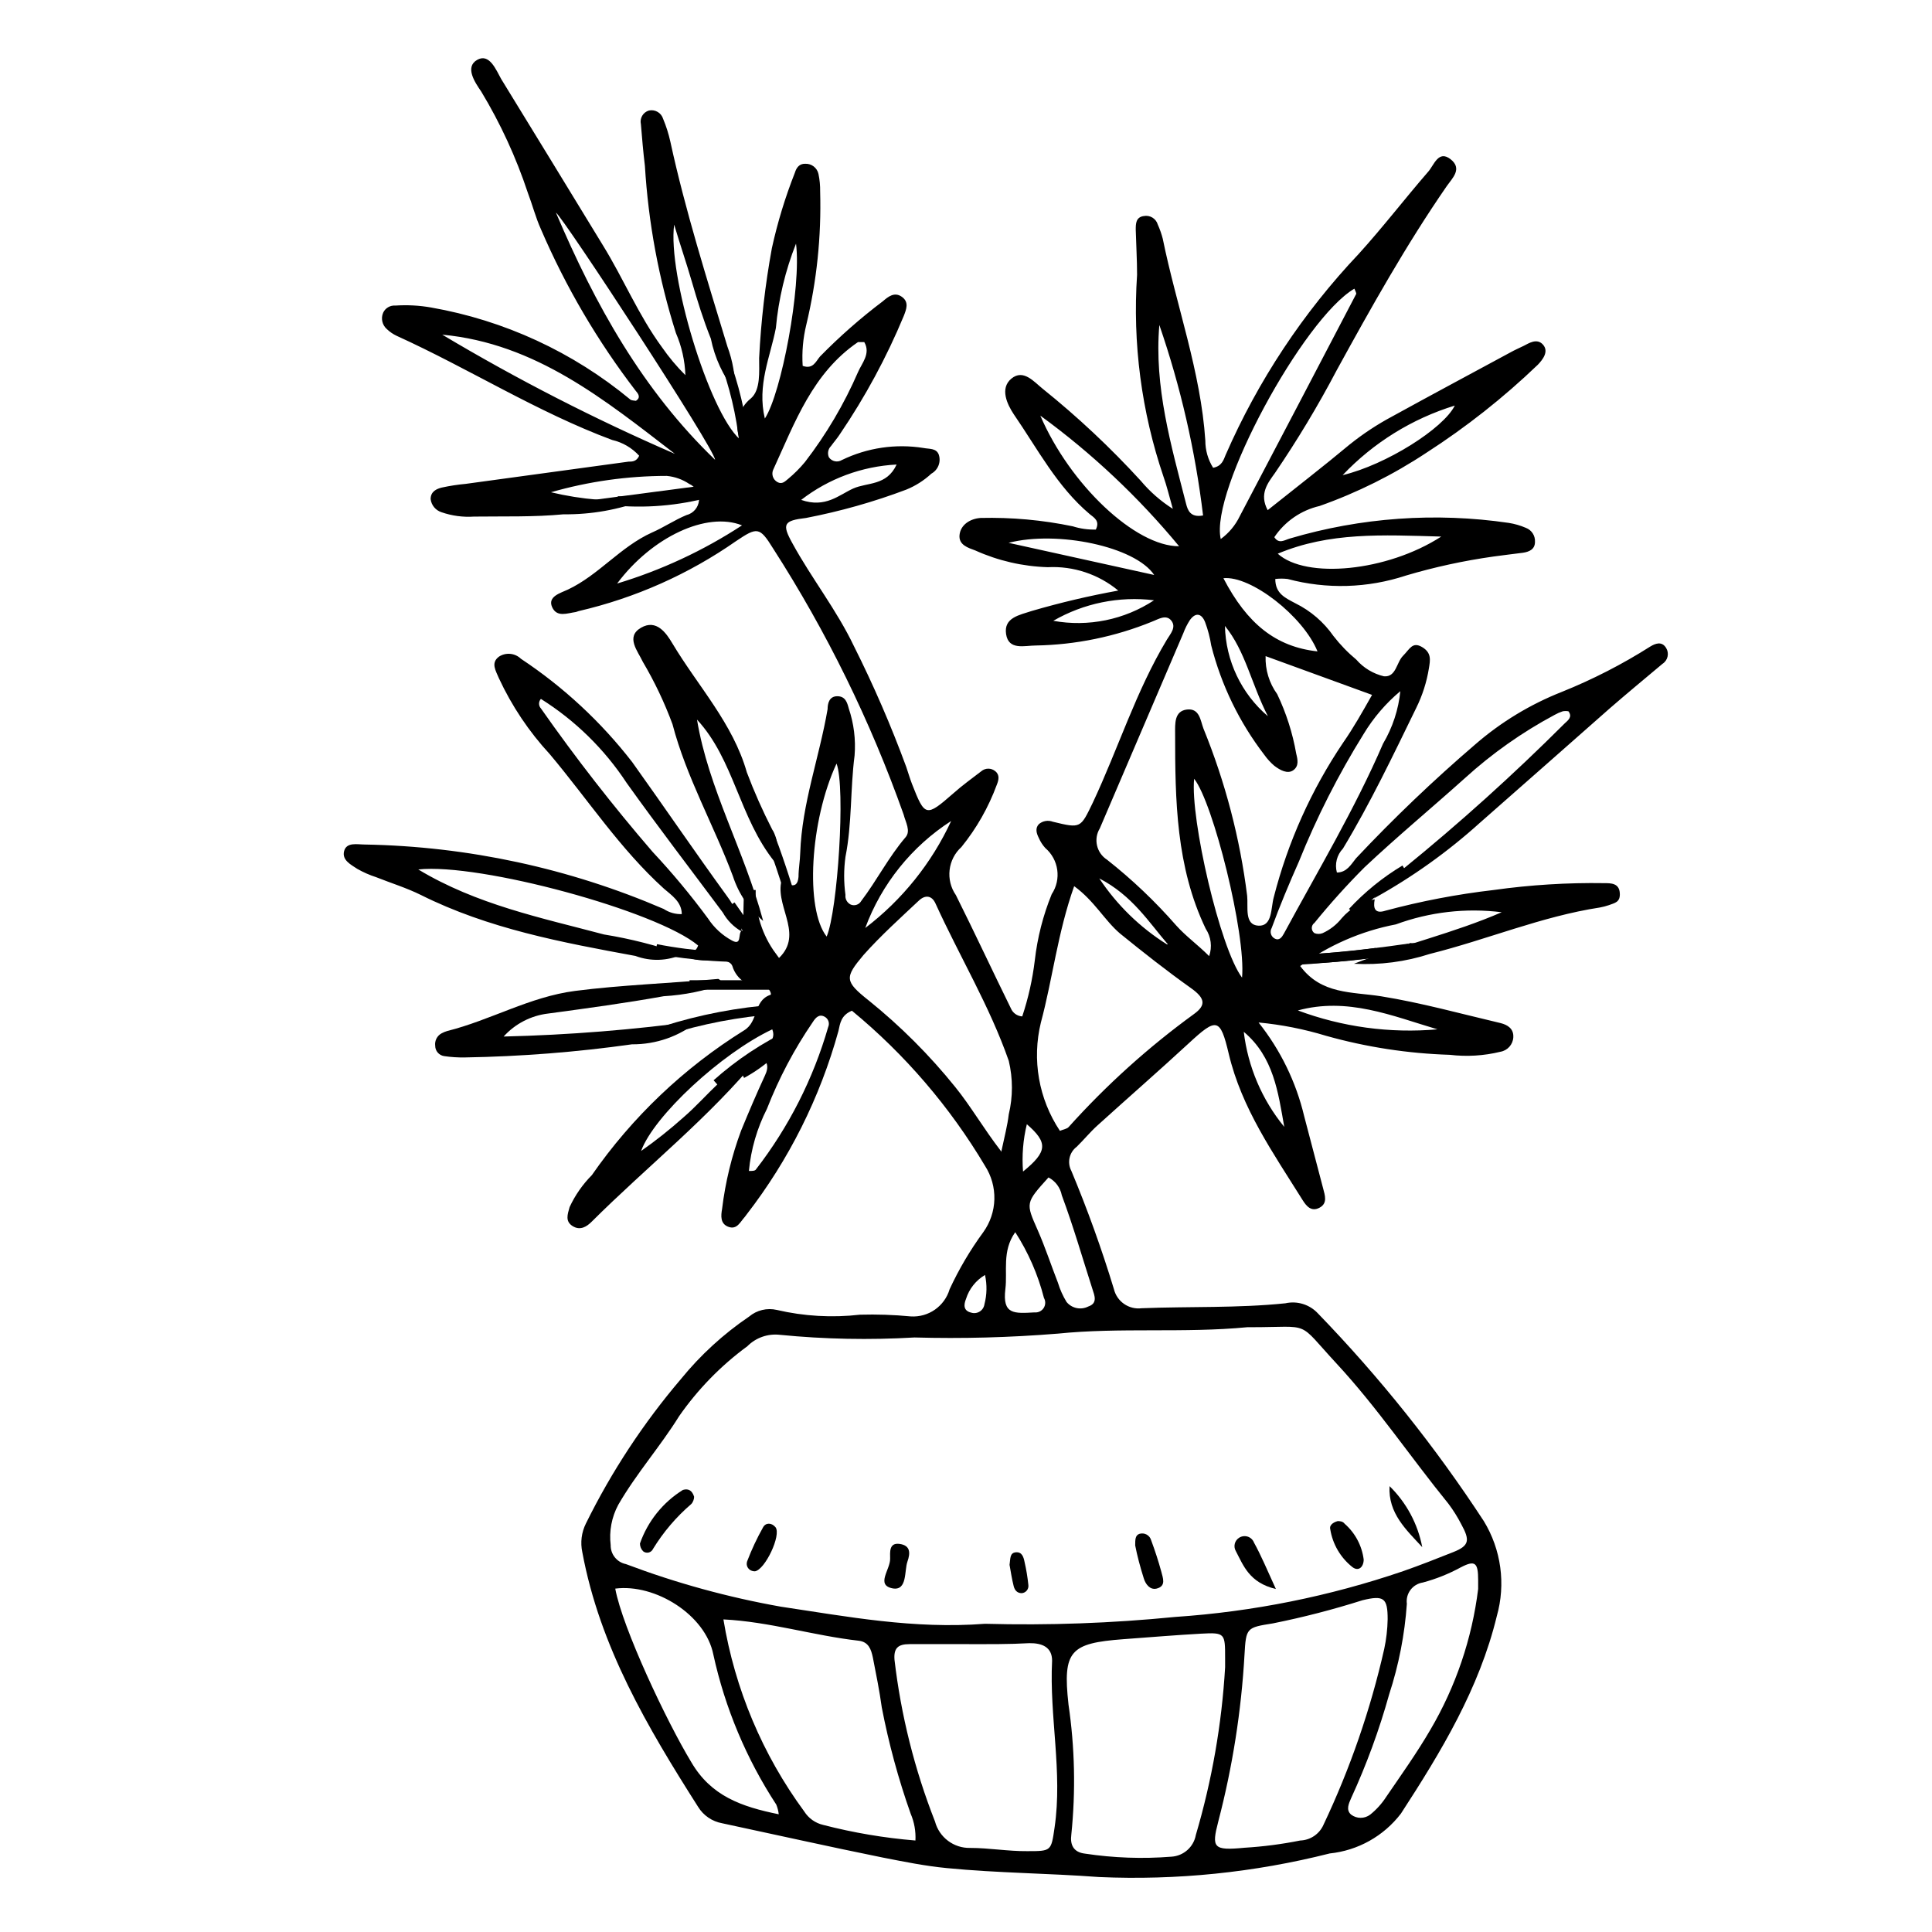 <?xml version="1.0" encoding="UTF-8"?>
<!-- The Best Svg Icon site in the world: iconSvg.co, Visit us! https://iconsvg.co -->
<svg width="800px" height="800px" version="1.1" viewBox="144 144 512 512" xmlns="http://www.w3.org/2000/svg">
 <path d="m324.78 396.93c-3.918 1.766-8.371 1.91-12.395 0.402-19.445-3.578-38.945-7.203-56.879-16.172-3.777-1.863-7.859-3.125-11.789-4.684v-0.004c-1.754-0.562-3.441-1.305-5.039-2.215-1.664-1.109-4.133-2.316-3.477-4.734s3.527-1.715 5.492-1.715c27.258 0.488 54.16 6.289 79.199 17.078 1.414 0.941 3.086 1.418 4.785 1.363 0-3.273-2.769-5.039-4.734-6.75-11.637-10.531-20.152-23.629-30.23-35.621-5.523-5.973-10.078-12.773-13.504-20.152-0.805-1.965-2.215-4.031 0-5.691v-0.004c1.84-1.207 4.269-0.977 5.848 0.555 11.246 7.453 21.203 16.691 29.473 27.359 8.465 11.84 16.625 23.832 25.191 35.621l-0.004-0.004c2.062 2.727 3.398 5.934 3.879 9.32-2.109-1.184-3.852-2.93-5.035-5.039-8.516-11.438-17.18-22.723-25.492-34.359-5.891-8.965-13.641-16.559-22.723-22.266-0.652 0.711-0.652 1.805 0 2.516 9.234 13.168 19.121 25.863 29.621 38.039 5.231 5.586 10.125 11.473 14.664 17.633 1.598 2.445 3.777 4.453 6.348 5.844 2.672 1.461 1.562-1.762 2.519-2.57 2.519-0.555 3.879 1.008 5.039 2.769 1.16 1.762 1.258 4.133 4.231 5.039 7.559-6.348 0-13.551 1.211-20.504 1.309-0.402 4.281 2.519 4.637-1.613 0-2.117 0.402-4.231 0.453-6.348 0.453-13.098 5.039-25.191 7.254-38.09 0-1.461 0.402-3.426 2.57-3.426s2.621 1.715 3.023 3.176l-0.004 0.004c1.371 4.031 1.902 8.297 1.562 12.543-1.16 8.918-0.656 17.984-2.418 26.852-0.461 3.344-0.461 6.734 0 10.078-0.129 1.07 0.438 2.102 1.41 2.57 1.031 0.422 2.219 0.012 2.769-0.957 4.133-5.441 7.254-11.637 11.738-16.879 1.461-1.664 0-4.031-0.504-6.047-8.785-24.762-20.398-48.43-34.609-70.531-3.527-5.691-4.18-5.691-9.723-1.965h-0.004c-12.605 8.809-26.781 15.117-41.766 18.59l-0.754 0.25c-2.266 0.301-5.039 1.512-6.297-1.309-1.258-2.82 2.266-3.727 4.18-4.637 8.211-3.879 13.906-11.336 22.27-15.113 3.125-1.359 5.996-3.324 9.168-4.637v0.004c1.816-0.457 3.144-2.016 3.305-3.879 0.16-1.867-0.883-3.629-2.598-4.387-1.777-1.188-3.82-1.914-5.945-2.113-10.379 0.004-20.707 1.461-30.684 4.332 8.129 1.949 16.504 2.629 24.84 2.016-6.867 2.613-14.164 3.914-21.512 3.828-7.859 0.754-15.82 0.504-23.73 0.605-2.922 0.195-5.852-0.199-8.617-1.16-1.551-0.5-2.672-1.855-2.871-3.477 0-2.016 1.562-2.719 3.023-3.074v0.004c2.062-0.449 4.148-0.766 6.246-0.961l43.176-5.894c0.957 0 2.117 0 2.82-1.562l0.004 0.004c-1.902-2.094-4.398-3.551-7.156-4.184-19.902-7.406-37.836-18.844-57.133-27.609h0.004c-0.949-0.445-1.816-1.039-2.57-1.762-1.242-1.074-1.648-2.824-1.008-4.332 0.566-1.254 1.855-2.016 3.223-1.914 3.168-0.211 6.348-0.043 9.473 0.504 19.418 3.402 37.617 11.805 52.801 24.383 0.352 0.301 1.008 0.25 1.512 0.352 1.309-0.855 0.656-1.812 0-2.57v0.004c-10.152-13.207-18.613-27.625-25.191-42.926-1.41-3.125-2.266-6.5-3.477-9.672v-0.004c-3.106-9.363-7.246-18.355-12.344-26.801-1.664-2.418-4.383-6.449-1.109-8.363 3.273-1.914 5.039 2.621 6.398 5.039 9.02 14.66 17.938 29.32 26.902 43.984 5.594 9.066 9.473 18.586 15.672 27.051 1.848 2.676 3.938 5.172 6.246 7.457-0.133-3.852-0.988-7.648-2.519-11.184-4.543-14.371-7.301-29.242-8.211-44.285-0.453-3.68-0.754-7.356-1.059-11.035-0.359-1.574 0.566-3.164 2.117-3.625 1.645-0.363 3.289 0.602 3.777 2.215 0.816 1.953 1.457 3.977 1.914 6.047 3.981 18.34 9.672 36.273 15.113 54.262 1.414 3.801 2.113 7.832 2.066 11.887-3.207-4.082-5.418-8.863-6.449-13.953-2.016-5.039-3.578-10.078-5.039-15.113-1.461-5.039-3.023-9.523-4.684-15.113-1.762 13.098 9.117 49.422 17.383 56.879-1.488-3.898-0.262-8.309 3.019-10.883 2.519-2.266 2.117-7.004 2.117-10.629v-0.004c0.488-9.77 1.617-19.496 3.375-29.117 1.496-6.82 3.535-13.508 6.098-20.004 0.402-1.309 1.16-2.418 2.769-2.367 1.652-0.062 3.113 1.059 3.477 2.672 0.328 1.555 0.48 3.144 0.453 4.734 0.332 11.867-0.906 23.723-3.676 35.266-0.867 3.559-1.191 7.227-0.957 10.883 2.769 1.008 3.527-1.258 4.586-2.469h-0.004c5.188-5.297 10.762-10.195 16.676-14.66 1.41-1.211 3.074-2.57 5.039-1.16 1.965 1.41 1.16 3.324 0.504 5.039-4.566 10.992-10.238 21.492-16.926 31.336-0.707 1.109-1.613 2.117-2.367 3.176h-0.004c-0.781 0.781-1 1.961-0.551 2.973 0.781 1.125 2.312 1.434 3.473 0.703 6.711-3.246 14.254-4.356 21.613-3.172 1.512 0.301 3.375 0 4.031 1.762 0.645 1.934-0.18 4.051-1.965 5.039-1.941 1.801-4.195 3.234-6.648 4.231-8.621 3.254-17.504 5.762-26.551 7.508-5.945 0.707-6.5 1.562-3.578 6.801 5.039 9.219 11.688 17.582 16.273 27.207 5.215 10.395 9.84 21.074 13.855 31.992 0.504 1.512 0.957 3.023 1.512 4.484 3.426 8.766 3.727 8.816 10.934 2.519 2.367-2.117 5.039-4.031 7.457-5.894h-0.004c1.066-0.891 2.613-0.891 3.68 0 1.258 1.008 0.906 2.367 0.402 3.629v-0.004c-2.199 5.969-5.363 11.535-9.371 16.477-3.617 3.277-4.242 8.734-1.461 12.746 5.039 10.078 9.723 20.152 14.559 29.977 0.508 1.246 1.684 2.09 3.023 2.164 1.605-4.828 2.719-9.809 3.328-14.859 0.688-6.023 2.195-11.922 4.481-17.535 2.609-3.926 1.871-9.18-1.711-12.242-0.715-0.789-1.293-1.691-1.715-2.668-0.605-1.211-1.008-2.519 0-3.629 1.027-0.891 2.461-1.141 3.731-0.656 7.457 1.812 7.305 1.715 10.578-5.039 6.75-14.359 11.438-29.574 19.648-43.227 0.906-1.512 2.57-3.273 1.16-5.039-1.41-1.762-3.527-0.301-5.039 0.25v0.004c-9.812 4.012-20.285 6.164-30.883 6.348-2.922 0-7.203 1.359-7.859-3.023s3.527-5.039 6.852-6.144c7.523-2.195 15.16-3.996 22.875-5.391-5.234-4.336-11.906-6.547-18.691-6.195-6.629-0.203-13.152-1.707-19.195-4.434-1.914-0.707-4.434-1.461-4.18-4.082 0.25-2.621 2.672-4.332 5.594-4.535h-0.004c8.203-0.195 16.398 0.547 24.434 2.219 1.969 0.625 4.031 0.914 6.098 0.855 1.16-2.316-0.504-3.176-1.613-4.082-8.664-7.305-13.805-17.281-20.152-26.5-1.664-2.519-3.777-6.801-0.605-9.422 3.176-2.621 5.996 0.855 8.262 2.672 9.277 7.453 17.969 15.605 25.996 24.383 2.438 2.91 5.309 5.426 8.516 7.457-1.008-3.578-1.613-6.098-2.469-8.516-5.844-17.195-8.223-35.379-7.004-53.504 0-3.981-0.25-7.961-0.352-11.941 0-1.562 0-3.324 2.117-3.629v0.004c1.641-0.328 3.262 0.656 3.727 2.266 0.543 1.203 0.98 2.453 1.312 3.731 3.629 17.836 10.078 35.266 11.285 53.504-0.008 2.547 0.711 5.047 2.062 7.203 2.266-0.402 2.769-2.016 3.324-3.426h0.004c8.586-19.656 20.516-37.676 35.266-53.254 6.398-7.055 12.191-14.609 18.438-21.816 1.512-1.715 2.672-5.793 5.894-3.273 3.223 2.519 0.453 5.039-0.957 7.055-10.832 15.668-20.152 32.344-29.27 48.969v0.004c-4.922 9.352-10.371 18.418-16.324 27.152-1.863 2.621-4.231 5.492-1.914 9.824 7.508-5.996 14.762-11.586 21.766-17.434v0.004c3.508-2.809 7.269-5.289 11.234-7.406 10.43-5.742 20.906-11.336 31.336-16.977 1.16-0.656 2.367-1.16 3.578-1.762 1.211-0.605 3.426-2.117 5.039-0.301 1.613 1.812 0 3.93-1.41 5.391l-0.004-0.004c-9.055 8.684-18.926 16.477-29.473 23.273-8.824 5.844-18.332 10.582-28.312 14.109-4.898 1.133-9.184 4.086-11.992 8.262 1.211 1.914 2.719 0.754 4.133 0.352 18.801-5.566 38.59-6.977 57.988-4.133 1.562 0.246 3.086 0.684 4.535 1.312 1.539 0.574 2.519 2.086 2.418 3.727 0 1.965-1.512 2.621-3.176 2.871-2.621 0.352-5.039 0.605-7.859 1.008-7.836 1.105-15.586 2.789-23.176 5.039-10.133 3.348-21.023 3.664-31.336 0.906-1.086-0.129-2.188-0.129-3.273 0 0 3.93 2.719 5.039 5.34 6.449 4.035 1.992 7.5 4.973 10.078 8.668 1.777 2.297 3.805 4.391 6.043 6.246 1.926 2.215 4.5 3.766 7.356 4.434 3.223 0.25 3.273-3.68 5.039-5.441 1.762-1.762 2.469-3.828 5.039-2.316 2.57 1.512 2.168 3.477 1.812 5.644v-0.004c-0.586 3.66-1.727 7.211-3.375 10.531-6.144 12.594-12.141 25.191-19.398 37.23-1.613 1.688-2.227 4.094-1.609 6.348 2.621 0 3.777-2.168 5.039-3.727h-0.004c9.996-10.641 20.559-20.73 31.641-30.23 6.797-5.902 14.551-10.602 22.922-13.906 8.18-3.289 16.035-7.316 23.48-12.039 1.258-0.754 3.023-1.512 4.18 0.402 0.867 1.422 0.445 3.277-0.957 4.184-4.684 3.93-9.371 7.809-13.957 11.789-11.438 10.078-22.824 20.152-34.309 30.23v-0.004c-8.594 7.781-18.062 14.543-28.211 20.152 2-3.125 4.644-5.785 7.758-7.809 14.906-12.109 29.184-24.973 42.773-38.543 0.855-0.805 2.168-1.715 1.008-3.223-0.5-0.094-1.012-0.094-1.512 0-0.754 0.246-1.477 0.566-2.168 0.957-8.586 4.59-16.574 10.227-23.777 16.777-8.816 7.91-17.984 15.516-26.602 23.629-4.664 4.676-9.086 9.586-13.25 14.711-0.445 0.312-0.707 0.82-0.707 1.359 0 0.543 0.262 1.051 0.707 1.359 0.695 0.277 1.469 0.277 2.164 0 1.969-0.895 3.691-2.238 5.039-3.93 2.258-2.633 5.352-4.414 8.766-5.035-0.453 2.316 0 3.93 2.82 3.023l0.004-0.004c9.422-2.531 19.02-4.367 28.715-5.488 9.695-1.359 19.484-1.969 29.273-1.816 1.812 0 3.93 0 4.133 2.57 0.203 2.57-1.41 2.672-2.922 3.273h-0.004c-0.758 0.258-1.531 0.457-2.316 0.605-15.469 2.367-29.926 8.516-45.039 12.293h-0.004c-6.496 2.109-13.328 2.996-20.152 2.621 12.898-5.039 26.398-8.113 39.145-13.652h0.004c-9.477-1.184-19.102-0.078-28.062 3.223-9.16 1.754-17.816 5.523-25.344 11.035 5.594 7.559 13.703 6.801 21.41 8.012 10.68 1.715 21.16 4.637 31.691 7.106 1.812 0.453 3.527 1.461 3.375 3.777l0.004-0.004c-0.113 1.918-1.535 3.504-3.426 3.828-4.383 1.07-8.922 1.344-13.402 0.809-11.098-0.344-22.109-2.035-32.797-5.039-5.828-1.777-11.82-2.961-17.887-3.527 5.805 7.293 9.934 15.77 12.09 24.84 1.715 6.398 3.324 12.797 5.039 19.195 0.453 1.762 1.211 3.879-0.957 5.039s-3.477-0.352-4.535-2.066c-7.707-12.344-16.121-24.234-19.547-38.742-2.266-9.574-3.223-9.574-10.629-2.719-7.406 6.852-16.121 14.461-24.133 21.715-1.965 1.762-3.629 3.828-5.543 5.691v-0.004c-1.957 1.488-2.551 4.172-1.41 6.348 4.285 10.25 8.051 20.711 11.285 31.34 0.797 3.32 3.965 5.516 7.356 5.086 12.695-0.504 25.441 0 38.09-1.309h-0.004c3.144-0.703 6.422 0.312 8.617 2.668 16.375 16.918 31.105 35.355 43.98 55.066 4.606 7.555 5.844 16.684 3.43 25.191-4.637 19.145-14.715 35.871-25.395 52.297-4.57 5.981-11.406 9.809-18.891 10.578-19.961 5.051-40.547 7.156-61.113 6.25-13.453-1.008-26.953-1.059-40.305-2.367-5.793-0.555-11.488-1.715-17.129-2.82-14.207-2.871-28.312-6.047-42.473-9.07-2.637-0.477-4.945-2.055-6.348-4.336-13.402-21.059-26.047-42.473-30.684-67.461v0.004c-0.566-2.59-0.23-5.293 0.957-7.66 6.781-13.754 15.246-26.617 25.191-38.289 5.18-6.356 11.254-11.922 18.039-16.523 2.035-1.715 4.762-2.367 7.356-1.766 7.211 1.68 14.656 2.106 22.016 1.262 4.488-0.125 8.98 0.023 13.449 0.453 4.707 0.309 8.996-2.684 10.328-7.207 2.465-5.32 5.453-10.383 8.918-15.113 1.832-2.547 2.859-5.586 2.938-8.723 0.082-3.133-0.785-6.223-2.484-8.859-9.297-15.633-21.23-29.543-35.266-41.109-2.922 1.211-3.125 3.375-3.578 5.391-4.871 17.633-13.137 34.148-24.332 48.617l-0.453 0.605c-1.211 1.309-2.066 3.477-4.332 2.672s-2.016-3.023-1.715-4.734v-0.004c0.859-7.094 2.551-14.062 5.039-20.758 2.066-5.039 4.082-9.773 6.297-14.559 1.16-2.418 0.805-4.031-1.613-5.039 0.352-2.672 5.039-3.527 3.578-7.254-13.551 6.398-31.387 22.973-34.762 32.242 3.914-2.75 7.664-5.731 11.234-8.918 6.5-5.594 11.586-13.098 20.152-16.223-13.25 16.223-29.727 29.172-44.488 43.883-1.309 1.309-3.023 2.418-5.039 1.16-2.016-1.258-1.359-3.074-0.805-5.039 1.457-3.144 3.453-6.008 5.894-8.465 10.691-15.387 24.406-28.434 40.305-38.34 3.981-2.367 2.418-7.809 6.953-9.422 0.656 0-0.453-2.215-1.41-2.215-3.828 0.59-7.504-1.734-8.613-5.441-0.656-1.762-3.727-1.512-5.844-1.613h-0.004c-2.703 0.367-5.453-0.184-7.809-1.562 1.762-0.301 3.828 0 4.586-2.266-10.883-9.168-57.887-21.914-74.16-20.152 15.469 9.32 32.547 12.797 49.223 17.23 7.047 1.141 13.977 2.91 20.707 5.289zm80.254 177.39c16.816 0.457 33.645-0.152 50.383-1.812 20.598-1.387 40.922-5.469 60.457-12.145 4.484-1.562 8.918-3.324 13.25-5.039 4.332-1.715 4.434-3.176 2.117-7.406v0.004c-0.969-1.891-2.102-3.695-3.375-5.391-10.078-12.395-18.844-25.492-29.625-37.129-10.781-11.641-6.348-9.676-22.672-9.676h-1.008c-16.828 1.613-33.703 0-50.383 1.715v-0.004c-12.582 1.02-25.215 1.355-37.836 1.008-11.887 0.699-23.816 0.465-35.668-0.703-3.184-0.363-6.356 0.75-8.617 3.023-7.008 5.141-13.117 11.406-18.086 18.539-5.039 8.113-11.285 15.113-16.121 23.477-1.758 3.269-2.461 7-2.016 10.68-0.047 2.434 1.648 4.555 4.031 5.039 13.309 5.023 27.055 8.801 41.059 11.285 17.586 2.621 35.219 5.996 54.109 4.535zm74.363-256.44c-0.125 3.606 0.957 7.152 3.074 10.074 2.391 5.004 4.086 10.309 5.039 15.77 0.402 1.613 0.754 3.273-0.754 4.383-1.512 1.109-3.527 0-5.039-1.16l-0.004 0.004c-1.004-0.863-1.902-1.844-2.668-2.926-6.602-8.602-11.387-18.457-14.059-28.969-0.328-2.098-0.867-4.156-1.609-6.144-0.855-2.215-2.418-2.82-4.031-0.605-0.719 1.105-1.309 2.289-1.766 3.527-7.356 17.23-14.727 34.461-22.117 51.691-1.727 2.828-0.879 6.523 1.918 8.312 6.637 5.231 12.777 11.066 18.336 17.43 2.57 2.871 5.644 5.039 8.715 8.113h0.004c0.848-2.426 0.512-5.113-0.91-7.254-7.859-16.375-8.109-34.008-8.109-51.742 0-2.57-0.25-5.945 3.125-6.348s3.578 2.922 4.383 5.039c5.789 14.203 9.688 29.109 11.586 44.332 0.301 2.973-0.805 7.707 2.973 7.91s3.273-4.684 4.082-7.559v0.004c3.738-14.605 9.957-28.461 18.387-40.961 2.672-3.828 5.039-8.012 7.656-12.645zm-10.73 267.98v-2.367c0-6.648 0-6.902-6.398-6.551-6.398 0.352-13.703 0.957-20.555 1.461-14.105 1.059-16.121 3.074-14.559 17.23h-0.004c1.688 11.441 1.941 23.055 0.758 34.559-0.352 2.621 0.504 4.684 3.629 5.039h-0.004c7.586 1.148 15.277 1.422 22.926 0.809 3.215-0.207 5.875-2.574 6.449-5.746 4.269-14.469 6.875-29.375 7.758-44.434zm-67.812-6.148h-15.82c-3.074 0-4.231 1.059-3.981 4.18v0.004c1.719 14.676 5.328 29.07 10.73 42.82 1.117 4.207 4.969 7.106 9.32 7.004 5.039 0 10.078 0.906 15.113 0.855 6.398 0 6.348 0 7.254-6.246 2.168-14.762-1.41-29.473-0.656-44.234 0-3.578-2.621-4.684-6.047-4.637-5.336 0.305-10.625 0.254-15.914 0.254zm73 53.957c4.941-0.301 9.859-0.941 14.711-1.914 2.711-0.09 5.129-1.738 6.199-4.231 7.047-14.883 12.438-30.492 16.07-46.551 0.555-2.586 0.855-5.219 0.906-7.859 0-5.644-1.008-6.398-6.648-5.039-7.809 2.477-15.746 4.531-23.781 6.144-6.953 1.109-7.106 1.109-7.508 8.312-0.848 14.922-3.176 29.723-6.949 44.184-1.816 7.004-1.363 7.762 7 6.953zm-87.258-1.914c0.129-2.434-0.301-4.863-1.262-7.102-3.254-9.184-5.812-18.598-7.656-28.164-0.605-4.434-1.512-8.867-2.367-13.25-0.453-2.117-1.109-4.133-3.777-4.434-11.992-1.359-23.629-5.039-35.82-5.644h-0.004c3.027 18.414 10.363 35.852 21.414 50.887 1.141 1.809 2.953 3.098 5.039 3.578 8.012 2.07 16.184 3.453 24.434 4.129zm42.066-252.91c-4.383 12.344-5.691 24.484-8.816 36.125v-0.004c-2.41 9.855-0.582 20.27 5.039 28.719 0.957-0.402 1.863-0.504 2.316-1.008 10-11.133 21.148-21.18 33.254-29.977 3.176-2.316 2.973-4.133-0.855-6.852-6.449-4.586-12.645-9.473-18.793-14.461-4.133-3.527-6.754-8.613-12.145-12.543zm-19.348 70.535c0.906-4.281 1.664-7.055 2.016-10.078h0.004c1.109-4.656 1.109-9.504 0-14.16-5.039-14.461-13.047-27.711-19.398-41.664-0.957-2.168-2.719-2.418-4.434-0.805-5.039 4.734-10.078 9.27-14.66 14.41-5.039 5.996-5.039 6.953 1.359 12.043v-0.004c8.438 6.801 16.125 14.484 22.922 22.922 4.133 5.09 7.356 10.785 12.195 17.082zm-58.941 175.42c-0.098-0.883-0.32-1.746-0.656-2.566-7.926-12.129-13.578-25.602-16.676-39.754-2.066-10.531-15.418-18.844-25.996-17.48 1.914 10.43 13.652 35.266 20.152 45.996 5.238 8.969 13.25 11.789 23.176 13.805zm185.35-59.699v-2.367c0-4.535-0.754-5.391-4.586-3.375v-0.004c-3.188 1.738-6.57 3.094-10.078 4.031-2.711 0.418-4.59 2.926-4.231 5.644-0.57 8.156-2.144 16.211-4.684 23.98-2.629 9.422-5.996 18.621-10.078 27.508-0.605 1.41-1.461 3.125 0 4.383 1.492 1.125 3.547 1.125 5.039 0 1.652-1.324 3.082-2.906 4.231-4.684 4.031-5.894 8.16-11.688 11.738-17.836 6.719-11.434 11.023-24.121 12.648-37.281zm-68.219-278.25c2.152-1.57 3.883-3.648 5.039-6.047 10.312-19.613 20.605-39.262 30.883-58.945 0-0.25-0.301-0.906-0.504-1.359-13.5 7.91-38.34 53.555-35.418 66.352zm47.609 40.305c-3.844 3.215-7.129 7.043-9.723 11.336-6.699 10.762-12.449 22.09-17.18 33.855-2.57 5.793-5.039 11.688-7.203 17.582-0.273 0.469-0.344 1.023-0.203 1.543 0.141 0.523 0.488 0.965 0.957 1.227 1.258 0.707 1.965-0.352 2.469-1.258 9.02-16.676 18.793-33 26.301-50.383v0.004c2.531-4.281 4.098-9.059 4.582-14.008zm-192.25-62.875c-18.59-14.309-36.879-29.27-61.668-31.59 19.855 11.844 40.453 22.395 61.668 31.59zm10.629 1.562c0-2.769-40.305-64.336-42.168-65.496 10.328 24.332 23.023 47.105 42.168 65.496zm39.551-31.188h-1.664c-12.043 8.211-16.727 21.312-22.418 33.703h-0.004c-0.625 1.254-0.133 2.777 1.109 3.426 1.211 0.656 2.016-0.25 2.769-0.855h0.004c1.629-1.352 3.129-2.852 4.481-4.484 5.652-7.332 10.371-15.336 14.059-23.828 1.008-2.367 3.426-4.887 1.66-7.961zm46.652 19.496c7.859 18.289 25.191 34.66 36.777 34.613-10.766-13.027-23.121-24.656-36.777-34.613zm2.168 201.88c-6.144 6.801-6.047 6.75-2.871 13.957 2.016 4.586 3.578 9.371 5.391 14.008h-0.004c0.539 1.77 1.301 3.461 2.266 5.039 1.395 1.699 3.785 2.203 5.746 1.207 2.57-0.855 1.664-2.922 1.109-4.637-2.672-8.312-5.039-16.574-8.113-24.836-0.395-2.031-1.691-3.777-3.527-4.734zm104.08-169.83c-15.719-0.453-29.625-1.211-43.328 4.535 7.457 6.75 28.871 4.785 43.328-4.535zm-183.48 168.12c0.855 0 1.613 0 1.863-0.402 8.707-11.258 15.203-24.062 19.145-37.734 0.453-1.004 0.059-2.188-0.906-2.723-1.512-0.855-2.469 0.301-3.176 1.41-4.91 7.172-8.984 14.879-12.141 22.977-2.621 5.141-4.242 10.73-4.785 16.473zm130.69-51.238c1.059-11.586-7.66-46.398-12.695-52.695-1.059 10.527 6.852 44.938 12.695 52.695zm-21.918-172.96c-1.41 16.426 3.125 31.891 7.106 47.457 0.402 1.512 1.059 3.68 4.484 3.023-2.066-17.188-5.949-34.109-11.59-50.48zm-88.164 162.08c2.922-6.852 5.039-39.449 2.621-45.848-7.055 15.164-8.367 38.539-2.621 45.848zm130.08-75.57c-3.777-9.32-17.684-20.152-24.938-19.398 6.297 12.09 13.906 18.188 24.938 19.395zm-138.2-108.07c-2.84 7.164-4.637 14.695-5.34 22.371-1.461 7.609-5.039 15.113-2.922 23.98 4.383-6.652 9.723-34.863 8.262-46.352zm-14.309 74.664c-9.32-3.727-23.832 3.023-33.102 15.418h0.004c11.711-3.531 22.859-8.723 33.098-15.418zm109.23 13.148c-5.039-7.559-25.695-11.84-38.594-8.516zm-76.578 93.559c9.785-7.461 17.605-17.195 22.773-28.363-10.461 6.738-18.453 16.691-22.773 28.363zm114.57 21.816c11.828 4.426 24.5 6.144 37.078 5.035-12.039-3.574-23.879-8.613-37.078-4.984zm-74.816 58.793c-3.578 5.039-2.016 10.379-2.621 15.113-0.805 6.75 2.316 6.449 7.758 6.144l0.004 0.004c0.953 0.086 1.875-0.363 2.394-1.168 0.516-0.805 0.547-1.828 0.074-2.66-1.582-6.184-4.152-12.07-7.609-17.434zm86.758-200.62c11.539-2.769 26.703-12.344 29.727-18.438h-0.004c-11.328 3.484-21.566 9.836-29.723 18.438zm-15.469 172.71c-1.613-9.168-2.82-18.539-10.73-25.191 1.102 9.25 4.828 17.988 10.73 25.191zm-61.211-134.11c9.266 1.684 18.828-0.266 26.699-5.441-9.254-1.133-18.625 0.777-26.699 5.441zm-66.809-32.043c6.449 2.266 10.078-1.359 13.805-3.023 3.727-1.664 8.867-0.656 11.488-6.348-9.191 0.465-18.016 3.738-25.293 9.371zm112.3 33.402c0.211 9.234 4.352 17.941 11.387 23.93-4.434-8.664-5.945-17.23-11.387-23.93zm-15.113 84.387c-5.039-5.844-9.422-12.949-18.188-17.48 4.668 7.035 10.785 12.992 17.934 17.48zm-38.391 60.207c6.5-5.289 6.648-7.656 1.008-12.543v-0.004c-1 4.102-1.34 8.336-1.008 12.547zm-10.078 27.406c-2.406 1.418-4.203 3.68-5.035 6.348-0.605 1.512-0.754 3.125 1.359 3.629 0.766 0.246 1.598 0.141 2.277-0.289 0.684-0.426 1.137-1.133 1.25-1.93 0.664-2.535 0.715-5.195 0.148-7.758z"/>
 <path d="m349.32 372.44c-9.473-11.789-10.73-27.055-20.605-37.734 3.023 18.34 12.496 34.562 17.531 53.352-3.731-3.117-6.508-7.219-8.012-11.84-5.039-13.504-12.344-26.25-16.02-40.305-2.121-5.734-4.75-11.262-7.859-16.523-1.309-2.82-4.637-6.602-0.504-9.02 4.133-2.418 6.75 1.461 8.363 4.18 6.75 11.285 16.02 21.16 19.699 34.109 1.945 5.16 4.184 10.207 6.699 15.113 1.602 2.613 1.863 5.832 0.707 8.668z"/>
 <path d="m329.06 414.56c-4.957 4.059-11.18 6.25-17.582 6.195-14.66 2.066-29.434 3.227-44.234 3.477-1.855 0.035-3.707-0.082-5.543-0.352-1.352-0.199-2.359-1.355-2.367-2.719-0.18-1.359 0.5-2.688 1.711-3.328 0.465-0.25 0.953-0.453 1.461-0.602 11.488-2.871 21.867-9.07 33.906-10.629 12.043-1.562 25.191-2.016 37.887-3.176 0.352 0 0.754 0.605 1.613 1.309-5.156 1.859-10.551 2.961-16.02 3.273-10.078 1.812-20.152 3.176-30.582 4.586-4.555 0.527-8.766 2.695-11.84 6.098 17.262-0.41 34.484-1.789 51.59-4.133z"/>
 <path d="m327.95 540.66c0 0.605-0.301 1.512-0.805 1.965-3.953 3.398-7.352 7.394-10.078 11.836-0.215 0.484-0.637 0.84-1.148 0.969s-1.055 0.012-1.469-0.312c-0.547-0.551-0.852-1.293-0.859-2.066 2.062-5.894 6.082-10.91 11.387-14.207 1.512-0.453 2.469 0.203 2.973 1.816z"/>
 <path d="m482.12 565.1c-7.055-1.664-8.613-6.246-10.629-10.078h-0.004c-0.672-1.203-0.301-2.723 0.855-3.477 0.676-0.453 1.52-0.57 2.297-0.328 0.773 0.246 1.395 0.832 1.684 1.59 1.867 3.375 3.426 7.102 5.797 12.293z"/>
 <path d="m498.49 547.11c0.453 0 1.359 0 1.863 0.707 2.781 2.434 4.574 5.805 5.039 9.473 0 1.914-1.309 3.273-2.973 2.016-3.164-2.496-5.269-6.094-5.894-10.078-0.25-0.855 0.504-1.711 1.965-2.117z"/>
 <path d="m444.84 553.56c0-1.562 0-2.672 1.109-3.074v0.004c0.641-0.203 1.34-0.133 1.926 0.188 0.59 0.324 1.023 0.875 1.199 1.523 1.008 2.719 1.914 5.492 2.672 8.262 0.402 1.664 1.41 3.879-1.258 4.535-1.762 0.402-2.922-1.211-3.375-2.719-0.961-3.023-1.77-6.098-2.273-8.719z"/>
 <path d="m520.91 554.01c-4.231-4.586-9.07-8.969-8.664-16.172h-0.004c4.473 4.379 7.5 10.023 8.668 16.172z"/>
 <path d="m344.07 560.41c-1.664 0-2.519-1.41-2.066-2.672l0.004 0.004c1.184-3.109 2.598-6.121 4.231-9.02 0.707-1.258 2.266-1.211 3.273 0 1.613 2.066-2.769 11.285-5.441 11.688z"/>
 <path d="m384.48 557.84c-0.855 2.418 0 7.758-3.879 7.106-4.637-0.855-0.605-5.039-0.707-7.91 0-1.613-0.352-4.281 2.519-3.879 2.875 0.398 2.875 2.414 2.066 4.684z"/>
 <path d="m411.54 558.7c0.25-1.562 0-3.176 1.664-3.324 1.664-0.152 2.066 1.309 2.316 2.57v-0.004c0.461 2.012 0.801 4.047 1.008 6.098 0.07 0.523-0.078 1.055-0.414 1.465-0.332 0.41-0.82 0.664-1.348 0.703-1.258 0-1.863-0.855-2.117-1.812-0.504-1.969-0.805-4.035-1.109-5.695z"/>
 <path transform="matrix(5.038 0 0 5.038 148.09 148.09)" d="m39.62 43 0.3 0.79c0.5 1.39 0.94 2.81 1.31 4.24" fill="none" stroke="#000000" stroke-miterlimit="10" stroke-width=".5"/>
 <path transform="matrix(5.038 0 0 5.038 148.09 148.09)" d="m35.46 51h4.87" fill="none" stroke="#000000" stroke-miterlimit="10" stroke-width=".5"/>
 <path transform="matrix(5.038 0 0 5.038 148.09 148.09)" d="m34.14 53.41c1.918-0.609 3.902-0.989 5.91-1.13" fill="none" stroke="#000000" stroke-miterlimit="10" stroke-width=".5"/>
 <path transform="matrix(5.038 0 0 5.038 148.09 148.09)" d="m38.69 46c-0.031 1.253 0.356 2.48 1.099 3.49-2.038 0.13-4.085-7.75e-4 -6.09-0.39" fill="none" stroke="#000000" stroke-miterlimit="10" stroke-width=".5"/>
 <path transform="matrix(5.038 0 0 5.038 148.09 148.09)" d="m38.21 55.67c1.082-0.587 2.008-1.423 2.7-2.44" fill="none" stroke="#000000" stroke-miterlimit="10" stroke-width=".5"/>
 <path transform="matrix(5.038 0 0 5.038 148.09 148.09)" d="m31.67 25.54c1.732 0.141 3.475-0.043 5.141-0.54" fill="none" stroke="#000000" stroke-miterlimit="10" stroke-width=".5"/>
 <path transform="matrix(5.038 0 0 5.038 148.09 148.09)" d="m37.45 18.53c0.507 1.484 0.823 3.026 0.94 4.59" fill="none" stroke="#000000" stroke-miterlimit="10" stroke-width=".5"/>
 <path transform="matrix(5.038 0 0 5.038 148.09 148.09)" d="m29.77 25.82 6.23-0.82" fill="none" stroke="#000000" stroke-miterlimit="10" stroke-width=".5"/>
 <path transform="matrix(5.038 0 0 5.038 148.09 148.09)" d="m73.65 48.8c0 0.16-0.17 0.25-0.34 0.27h7.75e-4c-2.589 0.381-5.196 0.621-7.81 0.72" fill="none" stroke="#000000" stroke-miterlimit="10" stroke-width=".5"/>
 <path transform="matrix(5.038 0 0 5.038 148.09 148.09)" d="m37.62 46.8 1.4 2" fill="none" stroke="#000000" stroke-miterlimit="10" stroke-width=".5"/>
 <path transform="matrix(5.038 0 0 5.038 148.09 148.09)" d="m71.58 49.3c-1.835 0.261-3.687 0.378-5.54 0.35" fill="none" stroke="#000000" stroke-miterlimit="10" stroke-width=".5"/>
 <path transform="matrix(5.038 0 0 5.038 148.09 148.09)" d="m73.09 44.93c-1.021 0.613-1.95 1.367-2.76 2.24" fill="none" stroke="#000000" stroke-miterlimit="10" stroke-width=".5"/>
 <path transform="matrix(5.038 0 0 5.038 148.09 148.09)" d="m38.58 46c-0.068 1.353-0.042 2.71 0.08 4.06" fill="none" stroke="#000000" stroke-miterlimit="10" stroke-width=".5"/>
 <path transform="matrix(5.038 0 0 5.038 148.09 148.09)" d="m36.89 56.2c1.2-1.07 2.546-1.962 4-2.65" fill="none" stroke="#000000" stroke-miterlimit="10" stroke-width=".5"/>
</svg>